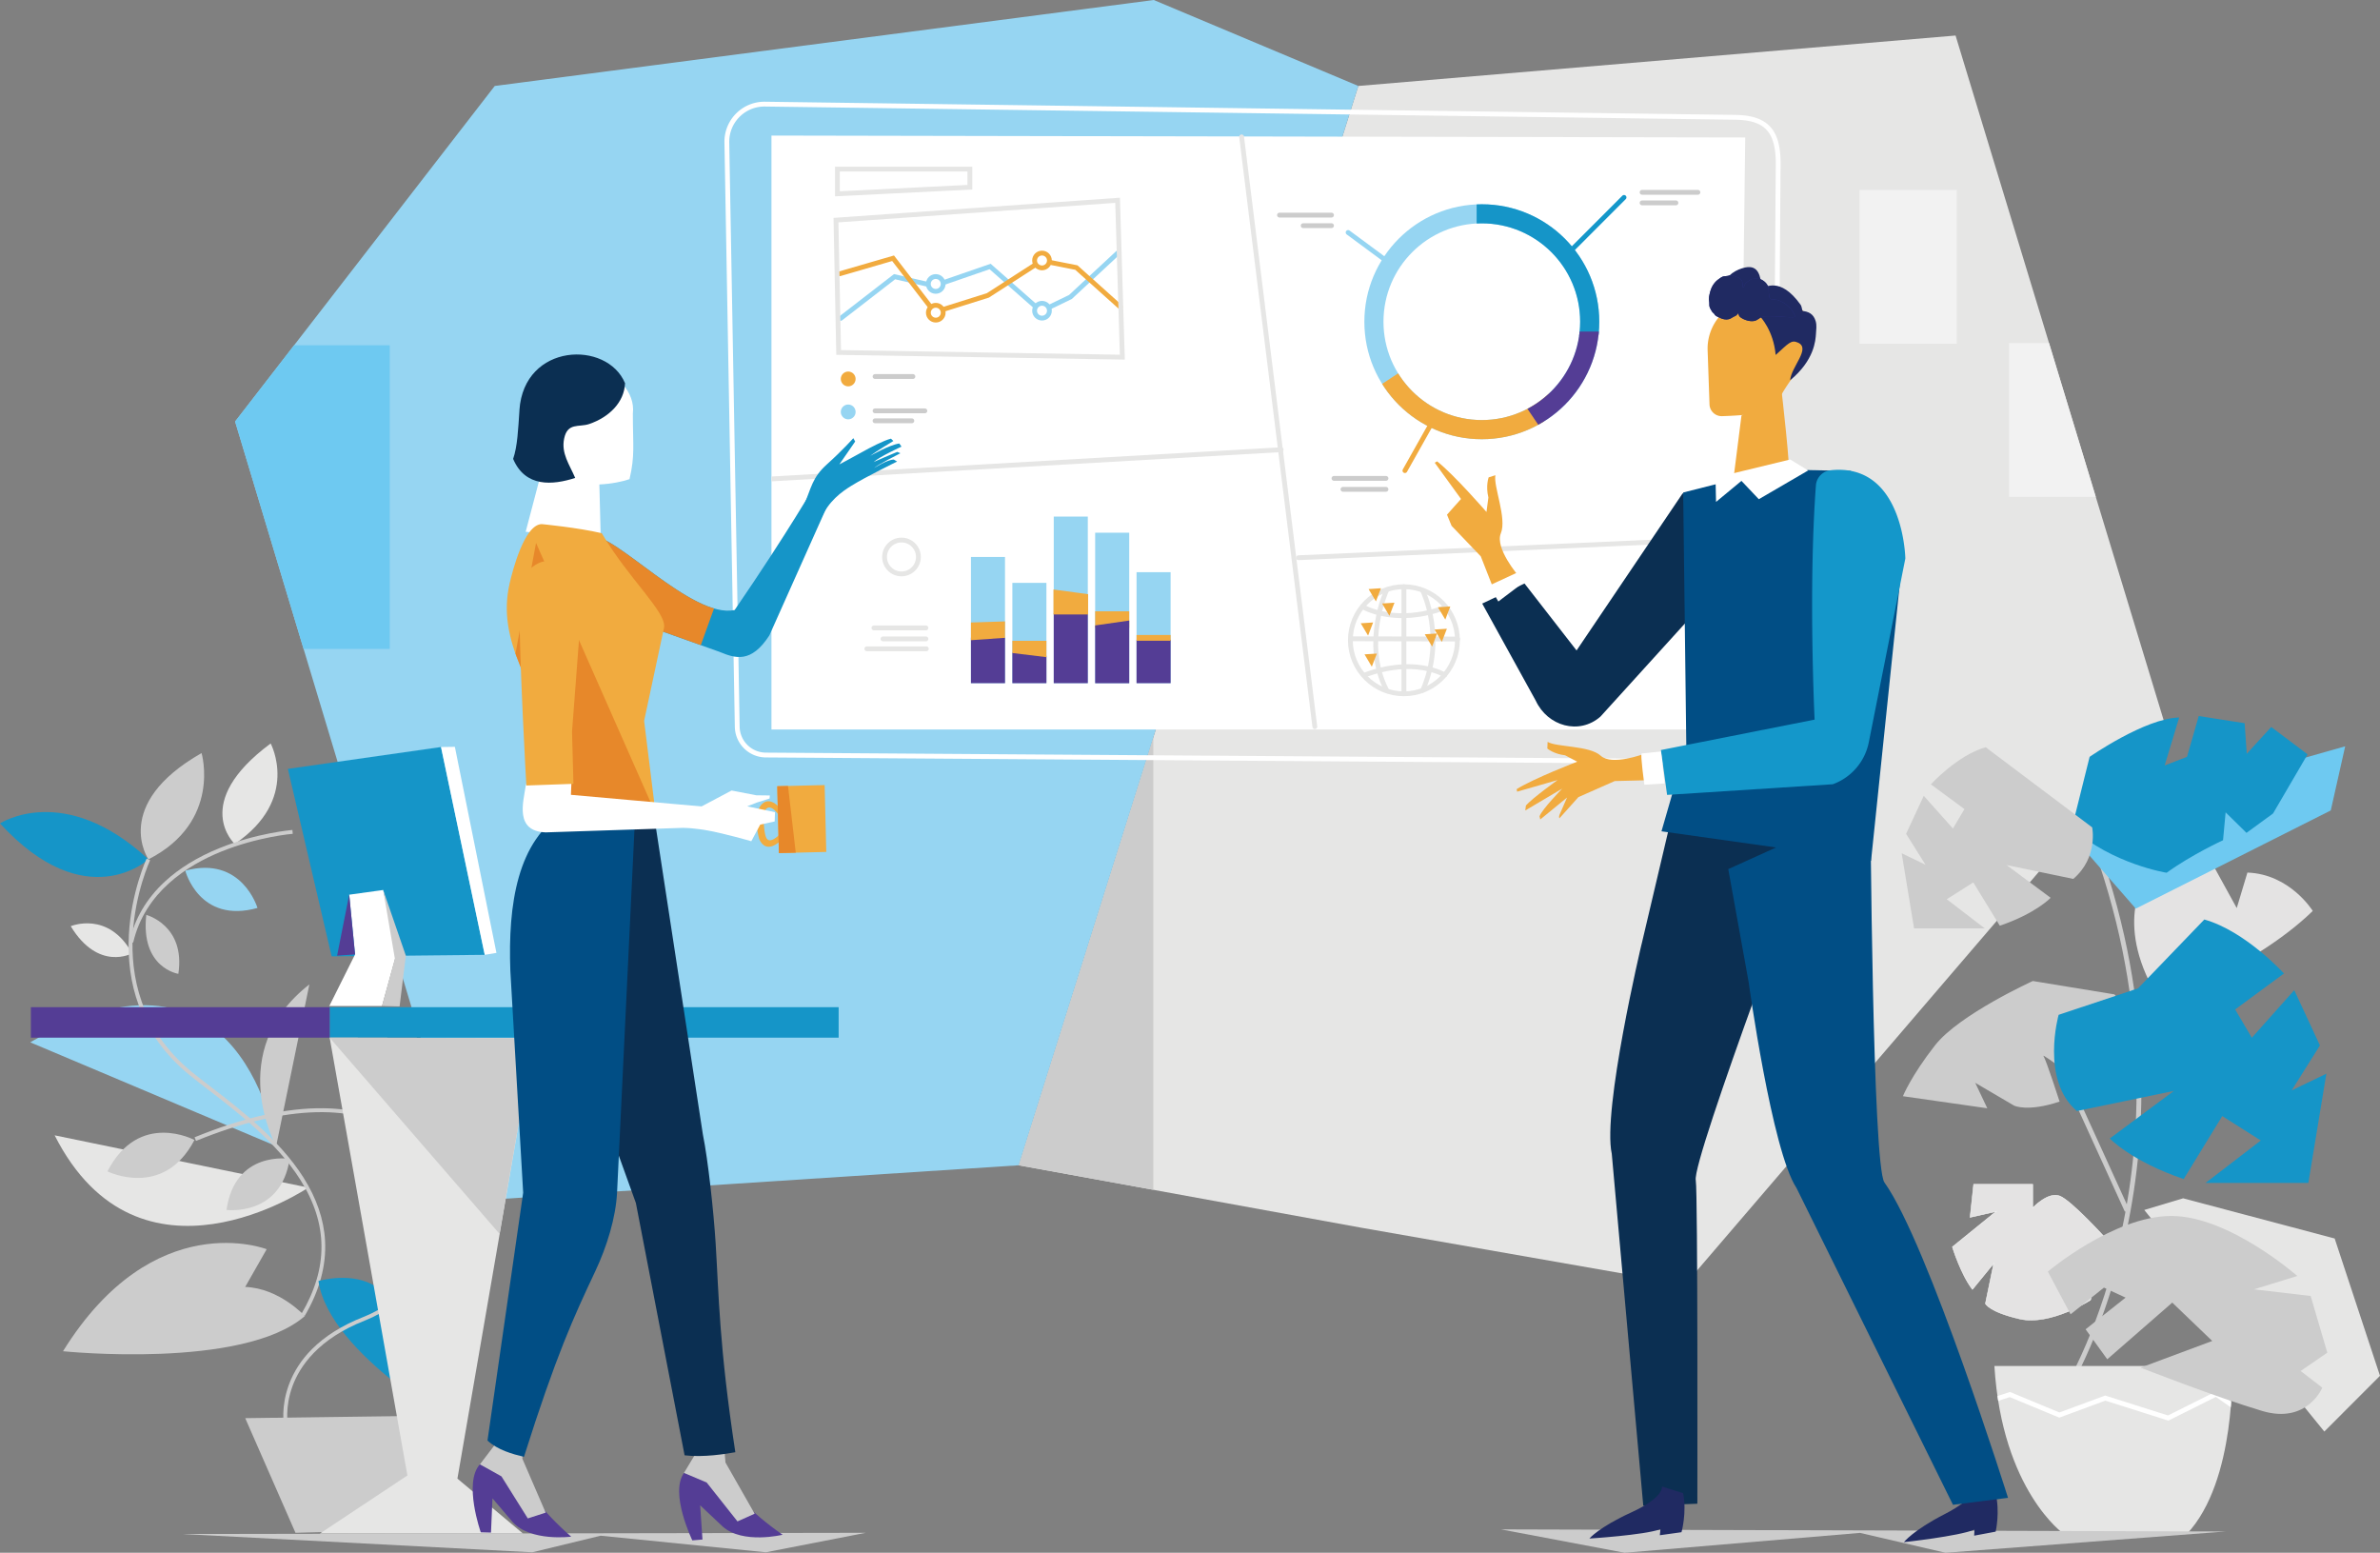 <?xml version="1.0" encoding="UTF-8"?>
<svg xmlns="http://www.w3.org/2000/svg" id="b" viewBox="0 0 597.58 389.8">
  <rect x="0" y="0" width="597.58" height="389.8" fill="#808080" stroke="none"/>
  <defs>
    <clipPath id="d">
      <path d="M341.05 21.58 491.01 8.92l52.59 172.99-120.5 140.53-81.15-14.21-86.19-15.7z" class="am"></path>
    </clipPath>
    <clipPath id="e">
      <path d="m59.03 105.82 65.19-84.24L289.69 0l51.36 21.58-85.29 270.95-137.78 8.96z" class="an"></path>
    </clipPath>
    <clipPath id="f">
      <path d="m438.2 34.51-244.5-.48v149.1h242.63z" class="ae"></path>
    </clipPath>
    <clipPath id="g">
      <path d="M372.06 51.28c-16.29 0-29.49 13.2-29.49 29.49s13.2 29.49 29.49 29.49 29.49-13.2 29.49-29.49-13.2-29.49-29.49-29.49m0 54.17c-13.63 0-24.69-11.05-24.69-24.69s11.05-24.69 24.69-24.69 24.69 11.05 24.69 24.69-11.05 24.69-24.69 24.69" class="an"></path>
    </clipPath>
    <clipPath id="h">
      <path d="M243.79 139.82h8.55v31.68h-8.55z" class="an"></path>
    </clipPath>
    <clipPath id="i">
      <path d="M254.19 146.32h8.55v25.18h-8.55z" class="an"></path>
    </clipPath>
    <clipPath id="j">
      <path d="M264.58 129.68h8.55v41.82h-8.55z" class="an"></path>
    </clipPath>
    <clipPath id="k">
      <path d="M274.98 133.73h8.55v37.78h-8.55z" class="an"></path>
    </clipPath>
    <clipPath id="l">
      <path d="M285.37 143.64h8.55v27.86h-8.55z" class="an"></path>
    </clipPath>
    <clipPath id="m">
      <path d="M500.76 342.91h59.67s1.22 28.81-11.36 42.19h-30.86s-15.5-10.83-17.45-42.19" class="am"></path>
    </clipPath>
    <clipPath id="n">
      <path d="M148.6 134.74c5.55-1.18 25.17 20.7 35.86 18.4 13.71-20.04 20.25-31.54 20.25-31.54l3.8 3.62-15.33 34.28c-4.61 7.12-8.59 5.76-12.54 4.13l-38.15-13.61s-5.8-12.74 6.11-15.28" class="ac"></path>
    </clipPath>
    <clipPath id="o">
      <path d="M136.3 207.34c1.93-9.99 3.23-18.72-5.67-40.14-2.9-6.97-4.35-13.45-2.66-20.79.68-2.96 3.67-14.76 8.05-14.84 0 0 9.18.88 15.08 2.29 6.63 11.35 16.43 19.93 15.62 23.75l-4.99 23.36 2.91 23.5s-23.95 4.18-28.34 2.87" class="al"></path>
    </clipPath>
    <clipPath id="p">
      <path d="m207.466 213.866-11.897.293-.413-16.785 11.897-.293z" class="al"></path>
    </clipPath>
    <style>.q,.r,.s,.t,.u,.w,.x,.z{stroke-miterlimit:10;stroke-width:1.21px}.q,.t,.u,.w,.x,.z{fill:none}.q,.x{stroke:#ccc}.aa{fill:#543d95}.ac{fill:#1595c8}.r,.s,.t,.w,.x,.z{stroke-linecap:round}.ae,.r,.s{fill:#fff}.r,.w{stroke:#f1ab3f}.af{fill:#014e85}.af,.ag{fill-rule:evenodd}.s,.z{stroke:#96d5f2}.ah{fill:#e7882a}.aj{fill:#ccc}.t{stroke:#e6e6e5}.ak{fill:#6ec9f1}.u{stroke:#fff}.al{fill:#f1ab3f}.ag{fill:#0b2f52}.am{fill:#e6e6e5}.an{fill:#96d5f2}.ao{fill:#202a62}.ap{fill:#f2f2f2}</style>
  </defs>
  <g id="c">
    <path d="M341.05 21.58 491.01 8.92l52.59 172.99-120.5 140.53-81.15-14.21-86.19-15.7z" class="am"></path>
    <g style="clip-path:url(#d)">
      <path d="M466.9 47.68h24.41v38.61H466.9zM504.45 86.12h24.41v38.61h-24.41z" class="ap"></path>
      <path d="M245.44 164.22h44.14v172.05h-44.14z" class="aj"></path>
    </g>
    <path d="m59.03 105.82 65.19-84.24L289.69 0l51.36 21.58-85.29 270.95-137.78 8.96z" class="an"></path>
    <path d="M46.76 86.67h51.1v76.24h-51.1z" class="ak" style="clip-path:url(#e)"></path>
    <path d="M17.76 232.51s9.42-3.99 15.41 6.81c0 0-8.43 4.68-15.41-6.81M77.41 298.13s-42.45 28.73-63.69-13.12z" class="am"></path>
    <path d="m7.59 261.66 61.75 26.06s-8.05-57.26-61.75-26.06" class="an"></path>
    <path d="M37.27 215.73S27.85 202 50.61 189.05c0 0 5.1 17.26-13.34 26.68" class="aj"></path>
    <path d="M58.94 211.86s-11.21-10.24 9.02-25.22c0 0 7.53 14.01-9.02 25.22" class="am"></path>
    <path d="M0 206.71s16.08-10.59 37.27 9.02c0 0-15.69 14.51-37.27-9.02" class="ac"></path>
    <path d="m76.52 330.33-.84-.49c6.82-11.6 6.72-22.63-.31-33.73-5.95-9.39-15.8-16.95-22.99-22.48-1.76-1.35-3.42-2.63-4.83-3.78-5.97-4.89-10.26-10.79-12.73-17.54-1.98-5.4-2.8-11.35-2.46-17.67.59-10.76 4.42-19.03 4.46-19.11l.88.41c-.04.08-3.8 8.2-4.37 18.78-.52 9.72 1.62 23.58 14.83 34.38 1.39 1.14 3.05 2.41 4.81 3.76 7.25 5.57 17.18 13.2 23.22 22.73 3.31 5.23 5.14 10.57 5.43 15.88.34 6.18-1.38 12.52-5.1 18.86" class="aj"></path>
    <path d="M69.34 287.72s-13.24-23.73 8.34-40.6zM36.73 229.67s9.9 2.59 8.05 14.8c0 0-9.53-1.44-8.05-14.8M66.96 313.6s-28.35-11.1-51.14 25.61c0 0 45.16 4.66 60.72-8.83 0 0-6.35-7-14.98-7.31z" class="aj"></path>
    <path d="M96.37 312.73s25.93 5 19.96 45.95c0 0-33.65-18.5-36.37-37.1 0 0 8.45-2.54 14.54 1.47l1.87-10.33Z" class="ac"></path>
    <path d="m33.43 236.63-.95-.22c1.33-5.78 4.33-10.86 8.9-15.09 3.64-3.37 8.28-6.21 13.8-8.44 9.37-3.79 18.15-4.52 18.24-4.53l.08.97c-.09 0-8.74.73-17.97 4.47-8.47 3.43-19.17 10.18-22.09 22.85ZM71.31 357.83c-.04-.19-.83-4.61 1.22-10.21 1.21-3.28 3.15-6.29 5.78-8.92 3.27-3.28 7.62-6 12.91-8.08 9.69-3.81 16.63-12.54 18.13-22.79 1.31-8.97-1.88-17.42-8.52-22.62-10.76-8.42-29.09-7.99-51.61 1.2l-.37-.9c12.17-4.97 23.07-7.42 32.4-7.3 8.25.11 15.04 2.21 20.18 6.23 3.58 2.8 6.17 6.39 7.7 10.67 1.42 3.98 1.83 8.43 1.19 12.86-.73 5.01-2.76 9.81-5.86 13.87-3.3 4.32-7.76 7.67-12.87 9.68-11.69 4.59-16.31 11.47-18.14 16.44-1.97 5.35-1.19 9.65-1.18 9.7l-.95.18ZM48.83 286.18s-13.92-7.5-21.85 7.88c0 0 14.06 7.01 21.85-7.88" class="aj"></path>
    <path d="M72.73 290.91s-13.71-2.22-15.86 12.82c0 0 13.69 1.78 15.86-12.82" class="aj"></path>
    <path d="M102.67 318.82s3.49 13.44 18.13 9.36c0 0-3.89-13.24-18.13-9.36M46.52 218.57s3.49 13.44 18.13 9.36c0 0-3.89-13.24-18.13-9.36" class="an"></path>
    <path d="m61.57 356.01 12.62 28.78 30.56-.81 6.06-28.63z" class="aj"></path>
    <path d="m438.2 34.51-244.5-.48v149.1h242.63z" class="ae"></path>
    <g style="clip-path:url(#f)">
      <path d="M159.38 197.84s3.56-3.84 6.28 0c2.26 3.19-.09 9.93-.09 9.93s-1.13 4.7-6.43.58l.09-2.09s3.66 3.47 4.62.61c.66-1.98.61-5.51.44-7.03-.08-.66-1.53-3.92-4.76.35z" class="al"></path>
      <path d="M145.26 191.67h14.42v20.3h-14.42z" class="al"></path>
      <path d="m187.36 120.59 134.31-7.7" class="t"></path>
    </g>
    <path d="M372.06 51.28c-16.29 0-29.49 13.2-29.49 29.49s13.2 29.49 29.49 29.49 29.49-13.2 29.49-29.49-13.2-29.49-29.49-29.49m0 54.17c-13.63 0-24.69-11.05-24.69-24.69s11.05-24.69 24.69-24.69 24.69 11.05 24.69 24.69-11.05 24.69-24.69 24.69" class="an"></path>
    <g style="clip-path:url(#g)">
      <path d="m384.86 121.24-44.78-20.29 32.63-21.5 18.87 4.53z" class="al"></path>
      <path d="M370.76 41.2h37.32v43.09h-37.32z" class="ac"></path>
      <path d="m392.78 116.35 13.9-3.49V83.23h-36.24z" class="aa"></path>
    </g>
    <path d="M243.79 139.82h8.55v31.68h-8.55z" class="an"></path>
    <g style="clip-path:url(#h)">
      <path d="M242.84 160.08h10.68v15.33h-10.68z" class="aa"></path>
      <path d="m252.83 160.08-9.84.69-.1-4.47 9.63-.31z" class="al"></path>
    </g>
    <path d="M254.19 146.32h8.55v25.18h-8.55z" class="an"></path>
    <g style="clip-path:url(#i)">
      <path d="M263.94 164.74 253 163.72v11.5h10.94z" class="aa"></path>
      <path d="M263.37 160.87h-9.74v2.99l9.74 1.19z" class="al"></path>
    </g>
    <path d="M264.58 129.68h8.55v41.82h-8.55z" class="an"></path>
    <g style="clip-path:url(#j)">
      <path d="M263.16 153.95h10.94v21.46h-10.94z" class="aa"></path>
      <path d="m273.21 149.16-8.7-1.17v6.27h8.7z" class="al"></path>
    </g>
    <path d="M274.98 133.73h8.55v37.78h-8.55z" class="an"></path>
    <g style="clip-path:url(#k)">
      <path d="M274.98 153.46h8.85v4.18h-8.85z" class="al"></path>
      <path d="m285.05 155.56-11.47 1.65v18.01h11.47z" class="aa"></path>
    </g>
    <path d="M285.37 143.64h8.55v27.86h-8.55z" class="an"></path>
    <g style="clip-path:url(#l)">
      <path d="M280.9 160.61h18.75v12.9H280.9z" class="aa"></path>
      <path d="M284.95 159.41h9.82v1.45h-9.82z" class="al"></path>
    </g>
    <path d="m394.93 62.41 12.84-12.85" style="stroke-miterlimit:10;stroke-width:1.21px;fill:none;stroke-linecap:round;stroke:#1497ca"></path>
    <path d="m349.51 66.5-11.02-8.14" class="z"></path>
    <path d="M412.3 48.28h14.02M412.3 50.93h8.5M334.32 54h-13.06M334.32 56.65h-7.11M348 120.09h-13.06M348 122.84h-10.8" class="x"></path>
    <path d="m211.09 79.92 13.52-10.46 9.95 2.29 14.04-4.85 12.76 11.23 7.4-3.57 12.17-11.31" class="z"></path>
    <path d="m210.87 68.72 13.37-3.89 10.42 13.53 13.37-4.2 13.52-8.71 8.71 1.72 11.02 9.88" class="w"></path>
    <path d="m280.61 50.28-70.71 4.98.67 33.22 71.23 1.18z" class="t"></path>
    <circle cx="212.97" cy="95.13" r="1.86" class="al"></circle>
    <circle cx="261.63" cy="65.39" r="1.86" class="r"></circle>
    <circle cx="234.96" cy="78.5" r="1.86" class="r"></circle>
    <circle cx="261.63" cy="78" r="1.86" class="s"></circle>
    <circle cx="234.95" cy="71.28" r="1.86" class="s"></circle>
    <circle cx="212.97" cy="103.41" r="1.86" class="an"></circle>
    <path d="M219.71 94.52h9.51M219.71 103.14h12.51" class="x"></path>
    <path d="m360.53 104.31-7.78 13.83" class="w"></path>
    <path d="m311.75 34.36 18.38 148.05" class="t"></path>
    <path d="M219.71 105.64h9.24" class="x"></path>
    <path d="m326.02 140.01 112.34-4.96M243.52 47l-33.26 1.65v-6.2h33.26z" class="t"></path>
    <circle cx="352.5" cy="160.73" r="13.44" class="t"></circle>
    <path d="M348.09 148.32s-6.02 13.04 0 24.83M357.24 148.32s5.77 11.66 0 24.95M352.5 147.29v26.75" class="t"></path>
    <path d="M342.21 152.35s8.18 4.92 20.84.08M362.74 169.43s-7.6-4.75-20.26.09M339.55 160.36l26.44.06" class="t"></path>
    <path d="m343.63 147.88 1.84 3.09 1.27-3.3zM341.66 156.47l1.84 3.09 1.27-3.3zM347.02 151.5l1.84 3.1 1.27-3.3zM360.18 158.04l1.84 3.1 1.27-3.3zM361.05 152.45l1.84 3.09 1.26-3.3z" class="al"></path>
    <path d="m357.74 159.23 1.84 3.09 1.26-3.3zM342.61 164.27l1.83 3.09 1.27-3.29z" class="al"></path>
    <path d="M528.76 310.93s-8.6-9.49-11.56-10.67c-2.97-1.19-6.82 2.97-6.82 2.97v-5.93h-14.83l-.89 8.3 6.52-1.48-10.97 8.9s2.08 6.82 5.04 10.67l5.34-6.52-2.08 10.08s.89 2.08 8.6 3.85c7.71 1.78 17.79-4.74 17.79-4.74l3.85-15.42Z" style="stroke-miterlimit:10;fill:#e4e3e3;stroke:#fff;stroke-width:.12px"></path>
    <path d="M519.14 348.29s36.02-59.18 5.95-138.85" class="q"></path>
    <path d="M538.6 220.69s-8.25 11.65 3.88 30.77c0 0 23.78-8.77 38.22-22.78 0 0-5.7-9.26-16.41-9.63l-2.68 8.91-6.05-10.99-16.96 3.73Z" style="fill:#e4e3e3"></path>
    <path d="m518.18 207.39 70.66-20.04-3.62 16.1-48.96 24.65z" class="ak"></path>
    <path d="m520.22 207.86 4.45-17.86s13.93-9.7 22.49-9.88l-3.65 12.04 5.61-2.17 2.95-10.24 11.52 1.8.54 7.67 6.14-6.72 9.13 6.87-8.68 14.85-6.66 4.86-5.24-5.15-.65 7s-7.82 3.58-14.16 8.16c0 0-13.44-2.09-23.78-11.21Z" class="ac"></path>
    <path d="m530.92 249.63-20.51-3.36s-18.5 8.41-24.55 16.14-8.07 12.78-8.07 12.78l21.19 3.03-3.03-6.39 9.75 5.72s3.36 1.68 11.43-1.01c0 0-3.36-10.43-4.04-11.43s11.77 8.41 11.77 8.41 8.41-8.74 10.09-13.12c1.68-4.37-4.04-10.76-4.04-10.76ZM525.31 207.68s1.58 7.58-4.74 12.96l-16.75-3.48 11.06 8.22s-3.66 3.91-12.76 7.01l-6.66-10.87-6.66 4.22 9.54 7.32h-17.75l-3.11-18.86 5.99 2.89-4.88-7.77 4.44-9.54 7.32 8.21 2.89-4.88-8.43-6.21s6.66-7.32 13.76-9.32l26.74 20.12Z" class="aj"></path>
    <path d="M500.76 342.91h59.67s1.22 28.81-11.36 42.19h-30.86s-15.5-10.83-17.45-42.19" class="am"></path>
    <path d="m481.62 357.57 23.03-7.49 12.42 5.15 11.53-4.26 15.79 5.01 12.03-6.01 8.4 5.87" class="u" style="clip-path:url(#m)"></path>
    <path d="m520.02 273.1 14.06 30.85" class="q"></path>
    <path d="M516.89 254.75s-4.61 16.35 4.58 24.16l24.35-5.05-16.08 11.94s5.33 5.68 18.55 10.19l9.68-15.81 9.68 6.13-13.87 10.65h25.81l4.52-27.42-8.71 4.19 7.1-11.29-6.45-13.87-10.65 11.94-4.19-7.1 12.26-9.03s-9.68-10.65-20-13.55l-16.64 17.28-19.92 6.64Z" class="ac"></path>
    <path d="m538.39 303.75 45.21 55.62 13.98-13.99-11.38-34.47-38.05-10.09z" class="am"></path>
    <path d="M514.19 319.21s16.54-13.96 31.02-13.96 31.61 15.07 31.61 15.07l-10.88 3.35 14.23 1.67 4.18 14.23-6.7 4.6 5.44 4.18s-3.77 9.21-15.07 5.86-30.55-10.88-30.55-10.88l17.99-6.7-10.04-9.63-16.32 14.23-5.44-7.53 10.04-7.95-5.44-2.51-8.37 6.7-5.71-10.73Z" class="aj"></path>
    <path d="m435.72 29.45-243.65-3.31c-5.33-.07-9.66 4.28-9.57 9.61l2.61 146.71a7.215 7.215 0 0 0 7.16 7.08l245.5 1.69c5.01.03 7.55-4.99 7.7-10l.99-138.77c.26-8.7-2.03-12.89-10.73-13.01Z" class="u"></path>
    <path d="M232.49 157.63h-13.06M232.49 160.39H221.7M232.59 162.87h-14.94" class="t"></path>
    <circle cx="226.35" cy="139.82" r="4.25" class="t"></circle>
    <path d="m376.86 383.93 182.01.53-70.4 5.34-21.45-4.99-59.1 4.99z" class="aj"></path>
    <path d="M495.64 373.26s.86 2.63-7.4 6.86c-7.93 4.06-10.2 7.02-10.2 7.02s13.63-1.47 17.72-3.14l-.08 1.51 5.4-1.01s1.16-4.99-.05-9.8" class="ao"></path>
    <path d="M82.77 252.84h127.8v7.65H82.77z" class="ac"></path>
    <path d="M7.75 252.84h75.02v7.65H7.75z" class="aa"></path>
    <path d="m133.95 260.6-19.1 110.59 16.47 13.79h-51l21.97-14.58-19.52-109.91" class="am"></path>
    <path d="m133.95 260.6-8.53 49.14-42.65-49.25z" class="aj"></path>
    <path d="m121.71 239.7-10.98-52.17-38.45 5.49 10.99 47.07z" class="ac"></path>
    <path d="m124.65 239.21-10.44-51.73-3.48.05 10.98 52.17zM82.68 252.55l6.47-12.95-1.47-15 8.53-1.18 3.53 15.3-3.82 13.83z" class="ae"></path>
    <path d="m96.21 223.42 5.69 16.48-1.57 12.75-4.41-.1 3.23-11.87z" class="aj"></path>
    <path d="m87.68 224.6-3.04 15.3 4.51-.3z" class="aa"></path>
    <path d="M412.16 237.06s-9.88 41.64-7.47 52.59L412.6 378l13.58-.51s.14-78.59-.4-81.17c-1.07-5.07 30.97-89.69 30.97-89.69l-36.84-2.4-7.74 32.83Z" class="ag"></path>
    <path d="M417.27 373.16s.74 2.67-7.7 6.52c-8.1 3.7-10.5 6.55-10.5 6.55s13.68-.85 17.84-2.34l-.15 1.51 5.44-.76s1.39-4.93.4-9.8" class="ao"></path>
    <path d="M439.05 246.49s5.83 42.4 12.02 51.74l39.29 79.53 13.82-1.75s-20.1-63.92-31.03-79.17c-3.02-4.21-3.52-94.82-3.52-94.82l-35.69 16.16 5.11 28.32Z" class="af"></path>
    <path d="M432.37 104.47a3.055 3.055 0 0 1-3.14-2.95l-.48-13.79a12.47 12.47 0 0 1 5.62-10.63c3.81-2.49 9.21-4.32 15.21-1.17 14.34 7.53-2.6 19.37-3.51 26.44-2.62 1.56-9.64 1.98-13.7 2.1" class="al"></path>
    <path d="m437.25 104.35-2.77 21.9s13.97-6.35 14.62-6.82S447.31 98 447.31 98" class="al"></path>
    <path d="m422.49 123.84-26.64 39.45-13.07-16.81-10.62 5.04 13.44 24.37c2.99 6.43 10.92 8.68 16.25 4l30.04-33.1-.32-15.98-9.08-6.98Z" class="ag"></path>
    <path d="m422.62 123.64 22.82-5.79 19.27.37 12.62 25.29-7.54 72.6-52.62-7.42 6.23-21.6z" class="af"></path>
    <path d="M455.95 121.83c-1.93 25.85-.33 58.82-.33 58.82l-38.59 7.64 1.55 11.26 41.59-2.67c4.63-1.67 8.05-5.63 9.04-10.46l9.19-46.21s-.4-24.17-18.81-22.15a4.12 4.12 0 0 0-3.64 3.78Z" style="fill:#1497ca"></path>
    <path d="M433.68 77.74c-1.15-2.34-1.1-4.91-.73-6.44.54-2.22 3.06-3.71 5.29-4.16 3.34-.67 3.8 2.27 4.09 4.94.86.41 4.48-2.96 9.77 4.42.41.57.32 1.72.71 1.74" class="ao"></path>
    <path d="m448.4 78.1-6.46 1.36s3.37 3.45 3.9 9.65c3.23-2.89 3.87-3.9 5.63-3.09 3.24 1.49-1.69 5.97-2 9.45 6.11-5.05 6.38-10.05 6.49-11.66.07-1.04.23-2.14-.06-3.15-.55-1.87-1.8-2.5-3.6-2.62" class="ao"></path>
    <path d="M412.83 189.24s-8.09 3.07-10.91.48-11.08-2.12-13.34-3.48l-.07 1.67s1.58 1.37 4.46 1.7l3.05 1.6s-10.84 4.16-15.21 6.89l.11.64 10.17-2.92s-6.14 4.37-7.96 6.38l-.16 1.26 9.28-5.49s-5.05 5.16-5.7 6.94l.18.81 6.73-5.51-1.89 4.32s-.23.5-.04.91l4.79-5.34 9.12-4.03 8.11-.2-.72-6.62ZM381.28 144.59s-6-6.97-4.44-10.72-1.91-11.83-1.37-14.57l-1.69.53s-.79 2.07-.07 5.07l-.48 3.62s-8.09-9.32-12.39-12.7l-.6.34 6.6 9.1-1.73 1.93-1.79 2.02 1.15 2.8 7.33 7.65 3.15 8.03 6.34-3.1Z" class="al"></path>
    <path d="m430.76 121 3.8-2.03 14.94-3.62 4.49 2.76-12.38 7.21-4.36-4.6-6.38 5.28zM373.88 147.01l7.26-3.36 1.5 2.48-6.43 4.87zM412.19 189.15c-.37.21.69 7.84.69 7.84l5.06-.31-.89-8.03z" class="ae"></path>
    <path d="m217.39 384.79-171.66.3 87.93 4.59 17.15-4.16 41.48 4.16z" class="aj"></path>
    <path d="M184.17 374.34s3.92 5.1 12.34 10.94c0 0-10.02 2.44-15.05-2.06l-5.66-5.33.58 8.59-2.55.21s-5.76-11.9-2.08-16.94z" class="aa"></path>
    <path d="m180.7 349.36 1.45 17.78 7.33 12.86-4.31 1.93-7.73-9.76-5.7-2.42 3.23-5.36-2.44-13.35" class="aj"></path>
    <path d="m163.99 203.19 12.49 81.6c1.29 6.29 2.7 19.26 3.21 27.37.79 12.66.88 25.88 4.94 52.4-2.34.42-7.96 1.35-12.74.78L159.66 302l-19.67-54.58c-5.36-12.84-2.42-27.65 7.45-37.45l7.62-7.57 8.94.78Z" class="ag"></path>
    <path d="M148.6 134.74c5.55-1.18 25.17 20.7 35.86 18.4 13.71-20.04 20.25-31.54 20.25-31.54l3.8 3.62-15.33 34.28c-4.61 7.12-8.59 5.76-12.54 4.13l-38.15-13.61s-5.8-12.74 6.11-15.28" class="ac"></path>
    <path d="m180.55 149.23-6.38 17.68-34.64-17.68 4.19-15.32 11.31-6.56z" class="ah" style="clip-path:url(#n)"></path>
    <path d="M132.35 373.53s3.34 5.5 11.07 12.23c0 0-10.22 1.33-14.73-3.7l-5.04-5.92-.37 8.6-2.56-.07s-4.42-12.46-.22-17.07l11.85 5.92Z" class="aa"></path>
    <path d="m132.48 353.96-1.34 12.19 5.87 13.58-4.49 1.45-6.61-10.55-5.4-3.03 3.79-4.98 1.12-9.71" class="aj"></path>
    <path d="m159.39 206.43-4.45 92.84c-.31 6.41-2.56 13.67-5.48 19.87-5.41 11.48-9.8 20.98-17.9 46.58-2.87-.68-6.63-1.73-9.16-4.09l8.96-62.22-3.22-55.73c-.61-16.63 1.74-32.82 13.73-39.87l9.72-2.03 7.81 4.65Z" class="af"></path>
    <path d="M158.05 120.29c-3.15 1.12-11.88 2.57-15.54-.45-.09-4.33-8.59-10.25-8.92-16.66-.47-8.94 7.48-14.26 14.82-11.78 6.37 2.15 11.15 6.98 10.49 12.43 0 8.17.56 10.43-.84 16.47Z" class="ae"></path>
    <path d="m137.7 111.81-5.71 21.68 18.86 2.04-.44-17z" class="ae"></path>
    <path d="M136.3 207.34c1.93-9.99 3.23-18.72-5.67-40.14-2.9-6.97-4.35-13.45-2.66-20.79.68-2.96 3.67-14.76 8.05-14.84 0 0 9.18.88 15.08 2.29 6.63 11.35 16.43 19.93 15.62 23.75l-4.99 23.36 2.91 23.5s-23.95 4.18-28.34 2.87" class="al"></path>
    <path d="m134.59 136.29 31.72 71.79-34.99.99-2.73-40.46z" class="ah" style="clip-path:url(#o)"></path>
    <path d="m143.57 194.2-.22 5.33 33.39 2.97-2.44 5.23-37.28 1.23c-7.81-.29-5.66-7.49-5.01-11.72l1.92-6.33 9.65 3.3Z" class="ae"></path>
    <path d="m132.17 197.19 11.81-.42-.35-13.13 2.34-30.76c-.1-5.8-2.17-13.11-9.72-11.88 0 0-5.87 1.35-5.87 9.14 0 16.19 1.78 47.05 1.78 47.05Z" class="al"></path>
    <path d="M130.43 102.94c-.33 4.84-.5 9.12-1.59 12.26 3.05 7.2 9.91 6.61 15.58 4.78-1.4-3.33-3.56-6.13-2.77-9.89.85-4.08 3.72-2.78 6.27-3.64 5.04-1.71 8.82-5.46 9.02-10.24-4.5-10.84-25.36-10.16-26.52 6.73Z" class="ag"></path>
    <path d="M195.49 202.49s-2.77-3.11-4.76.12c-1.65 2.68-.13 7.93-.13 7.93s1.35 4.13 5.27.63l-.11-1.72s-2.7 2.94-3.48.59c-.54-1.62-.58-4.54-.48-5.8.04-.55 1.08-3.27 3.61.2l.06-1.95Z" class="al"></path>
    <path d="m207.466 213.866-11.897.293-.413-16.785 11.897-.293z" class="al"></path>
    <path d="m200.18 217.3-5.48-.74V195l2.99.88z" class="ah" style="clip-path:url(#p)"></path>
    <path d="M201.69 127.21c2.13-4.91 2.13-7.22 6.02-10.72 3.89-3.49 6.55-6.49 6.55-6.49l.46.84-3.97 5.74s2.99-1.57 5.41-2.93 5.79-3.1 7.55-3.53l.6.59s-4.31 2.57-5.8 3.73c0 0 4.69-2.72 7.29-3.11l.55.79s-5.53 2.54-6.99 3.86c0 0 4.42-1.94 5.93-2.54l.79.34s-6 3.04-6.61 3.71c0 0 3.41-2.16 4.96-2.12l.82.5s-7.73 3.76-11.44 6.05c-2.45 1.52-5.83 3.88-7.75 8.44" class="ac"></path>
    <path d="m175.95 202.55 7.74-4.1 6.24 1.2 3.36.04-.07.77-3.2 1.01-2.41.95 6.98 1.47-.08 2.32-3.63.8-2.24 4.17s-7.44-2.16-11.92-2.87c-2.7-.43-10.95-1.07-10.95-1.07" class="ae"></path>
    <path d="M450.31 79.61c.18-.02.41-.05.46-.14.12-.21-.19-.44-.28-.59-.23-.38-.42-.77-.67-1.14-.21-.32-.51-.48-.76-.76-.76-.83-1.64-1.27-2.71-1.65-.33-.12-.66-.09-1-.13-.21-.03-.74-.07-.92-.21-.17-.14-.17-.65-.23-.9-.17-.77-.03-1.68-.37-2.4-.36-.76-1.35-1.57-2.19-1.69-.39-.06-.82-.03-1.22-.02-.66 0-1.1.31-1.61.71-.29.23-.56.43-.73.76-.1.18-.21.71-.46.73-.12-.52-.01-1.16-.25-1.65-.31-.66-.77-.81-1.38-1.03-.33-.12-.68-.29-1.04-.35-.44-.07-.87.05-1.3.13-.37.07-.76.04-1.11.17-.33.12-.64.37-.92.56-1.16.78-1.88 1.93-2.23 3.27-.22.82-.4 1.62-.24 2.45.07.36-.01.73.05 1.09.1.53.37.86.61 1.31.16.31.4.4.6.65.09.11.12.24.23.34.34.33.79.46 1.2.67.68.34 1.5.53 2.25.34.52-.13.92-.5 1.41-.71.29-.13.43-.18.64-.43.1-.11.18-.3.34-.32.1.42.16.71.52.98.93.71 2.71 1.27 3.85.81.45-.18.81-.53 1.24-.75.69-.36 1.37-.34 2.12-.32.99.03 1.97 0 2.95.09.98.08 1.97.18 2.96.16.04 0 .11 0 .19-.01Z" style="fill:#2b2f89"></path>
    <path d="M450.31 79.61c.18-.02.41-.05.46-.14.12-.21-.19-.44-.28-.59-.23-.38-.42-.77-.67-1.14-.21-.32-.51-.48-.76-.76-.76-.83-1.64-1.27-2.71-1.65-.33-.12-.66-.09-1-.13-.21-.03-.74-.07-.92-.21-.17-.14-.17-.65-.23-.9-.17-.77-.03-1.68-.37-2.4-.36-.76-1.35-1.57-2.19-1.69-.39-.06-.82-.03-1.22-.02-.66 0-1.1.31-1.61.71-.29.23-.56.43-.73.76-.1.18-.21.71-.46.73-.12-.52-.01-1.16-.25-1.65-.31-.66-.77-.81-1.38-1.03-.33-.12-.68-.29-1.04-.35-.44-.07-.87.05-1.3.13-.37.07-.76.04-1.11.17-.33.12-.64.37-.92.56-1.16.78-1.88 1.93-2.23 3.27-.22.82-.4 1.62-.24 2.45.07.36-.01.73.05 1.09.1.53.37.86.61 1.31.16.31.4.4.6.65.09.11.12.24.23.34.34.33.79.46 1.2.67.68.34 1.5.53 2.25.34.52-.13.92-.5 1.41-.71.29-.13.43-.18.64-.43.1-.11.18-.3.34-.32.1.42.16.71.52.98.93.71 2.71 1.27 3.85.81.45-.18.81-.53 1.24-.75.69-.36 1.37-.34 2.12-.32.99.03 1.97 0 2.95.09.98.08 1.97.18 2.96.16.04 0 .11 0 .19-.01Z" class="ao"></path>
  </g>
</svg>
